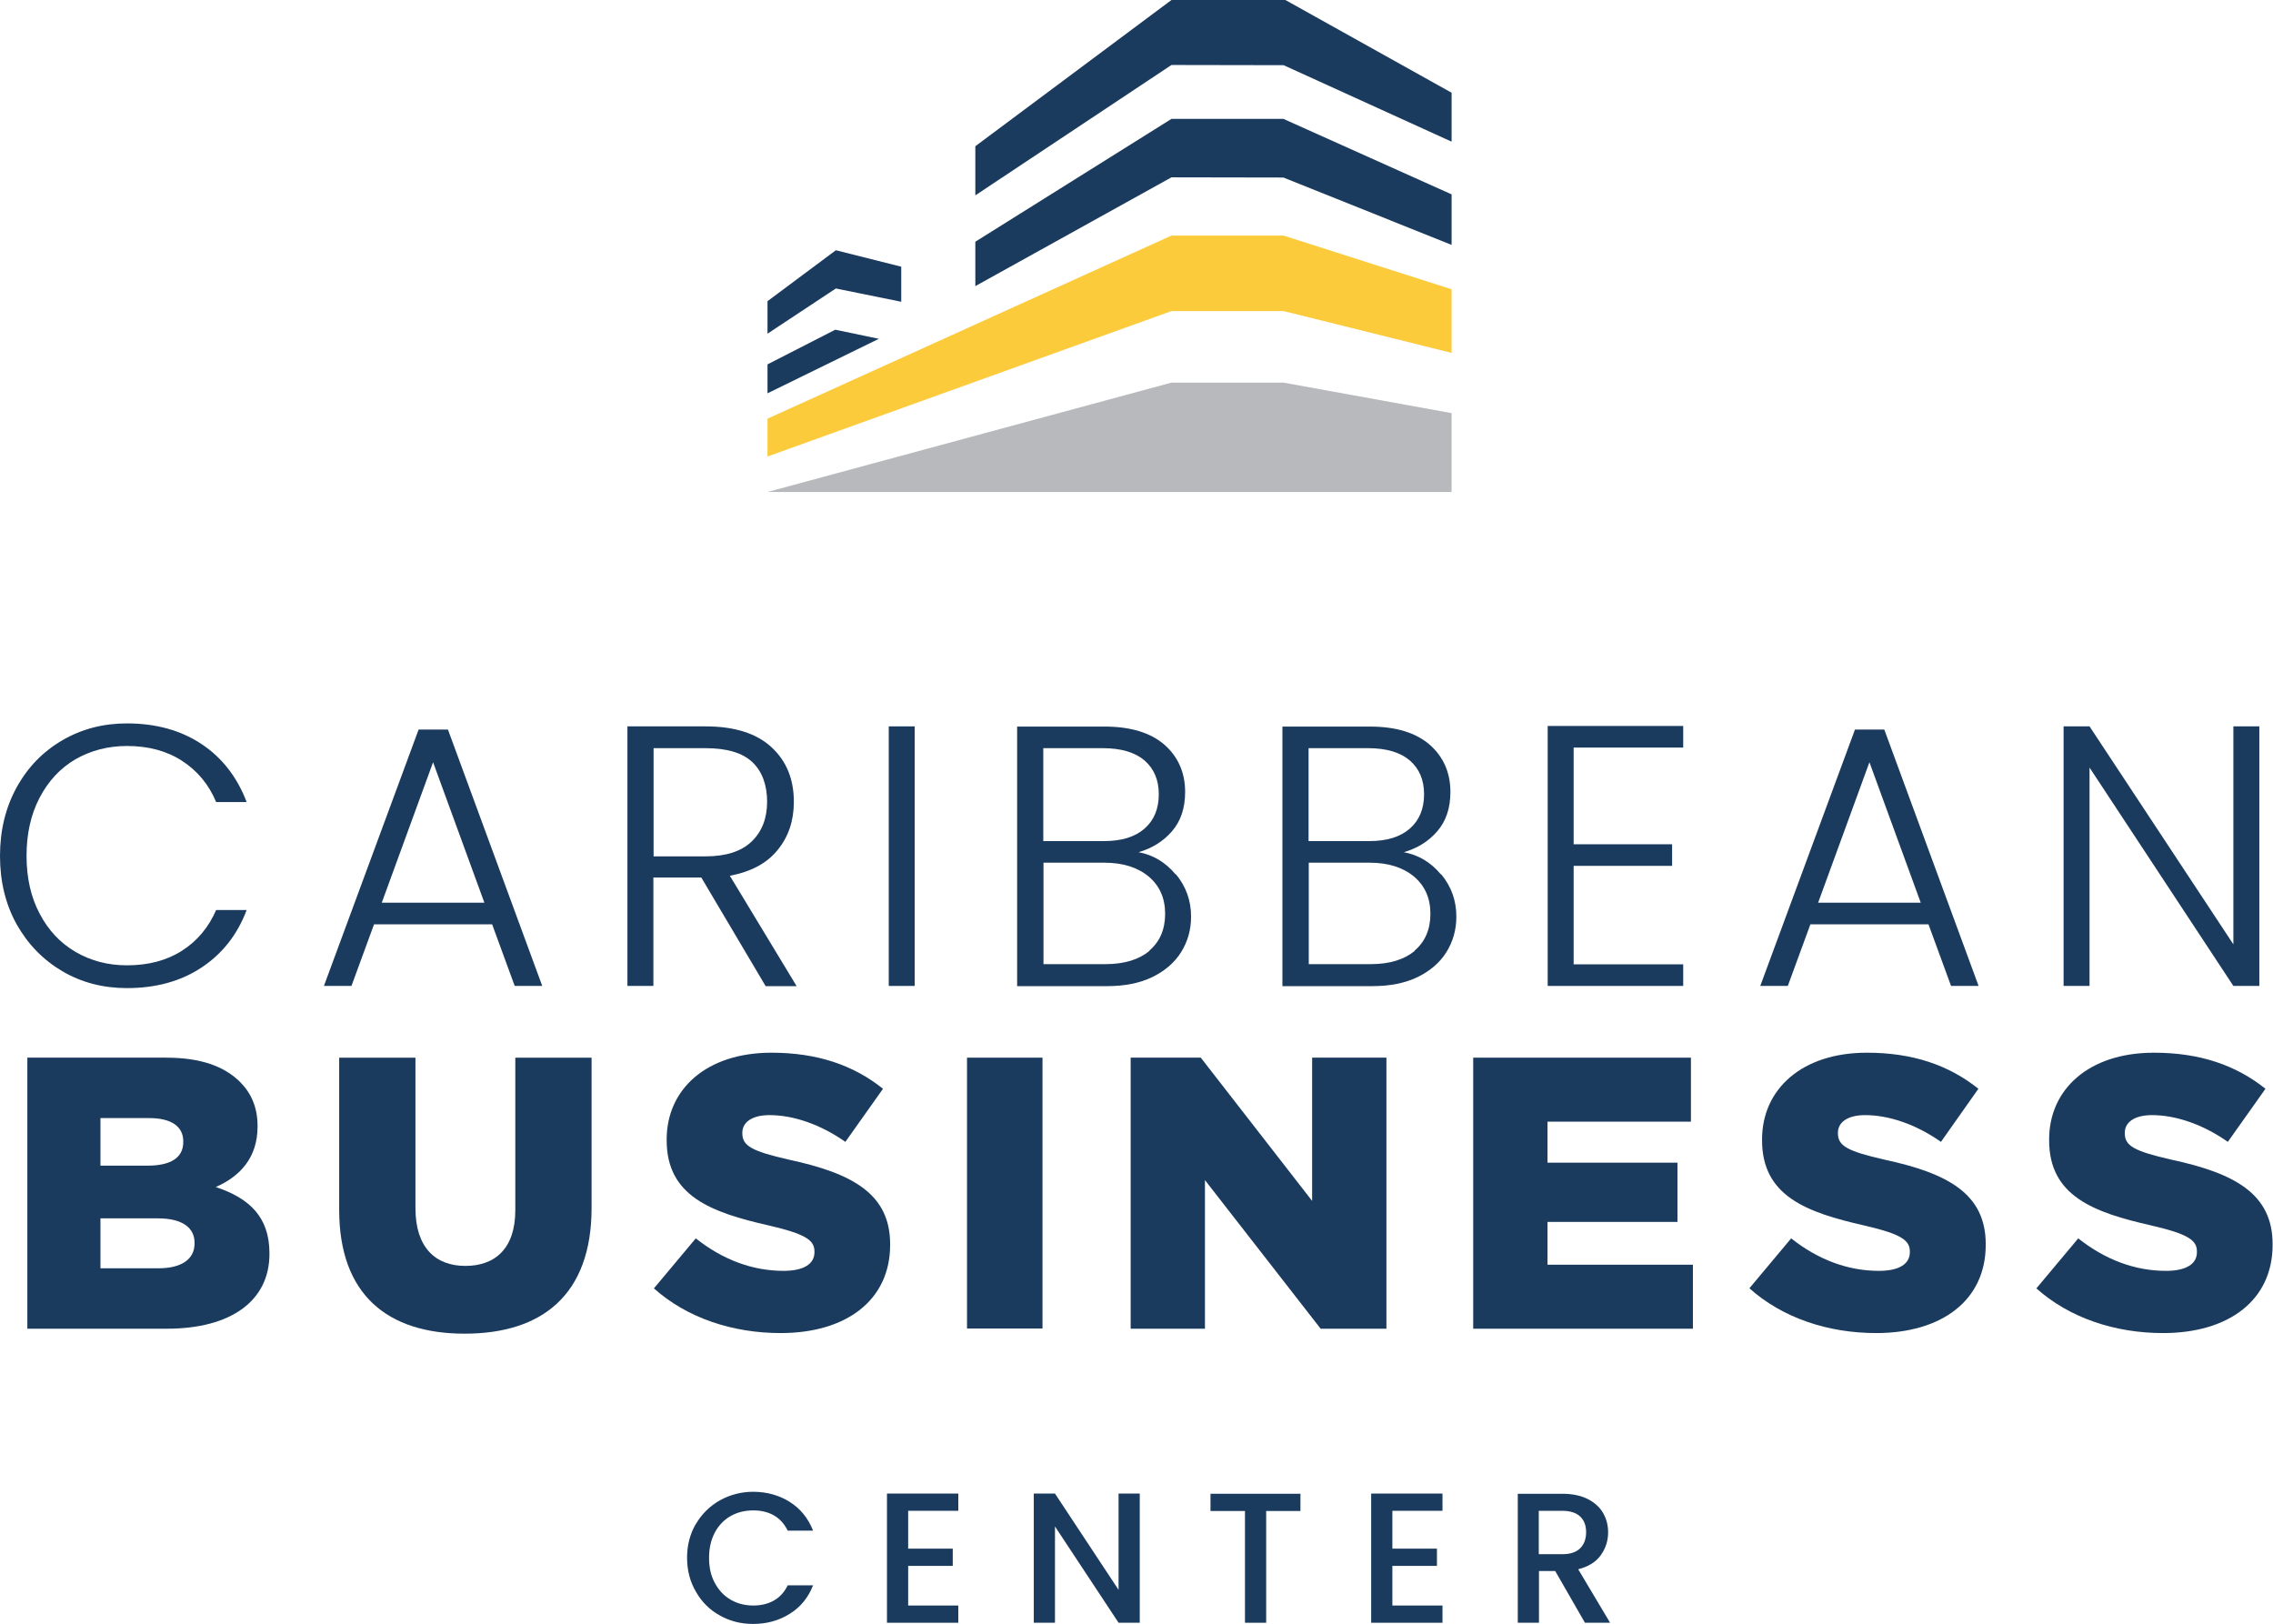 <?xml version="1.0" encoding="UTF-8"?>
<svg id="Calque_2" data-name="Calque 2" xmlns="http://www.w3.org/2000/svg" viewBox="0 0 114.73 81.96">
  <defs>
    <style>
      .cls-1 {
        fill: #1b3b5e;
      }

      .cls-2 {
        fill: #b7b9bc;
      }

      .cls-3 {
        fill: #fbcb3c;
      }
    </style>
  </defs>
  <g id="Calque_1-2" data-name="Calque 1">
    <g>
      <path class="cls-1" d="m8,64.01c1.15,0,1.82-.45,1.82-1.25v-.04c0-.74-.59-1.23-1.86-1.23h-2.89v2.52h2.93Zm-.55-5.18c1.15,0,1.8-.39,1.8-1.19v-.04c0-.74-.59-1.17-1.72-1.17h-2.46v2.4h2.38Zm-6.07-5.45h7.01c1.72,0,2.93.43,3.73,1.23.55.55.88,1.27.88,2.21v.04c0,1.58-.9,2.52-2.11,3.05,1.66.55,2.71,1.48,2.71,3.34v.04c0,2.34-1.91,3.77-5.18,3.77H1.38v-13.67Z"/>
      <path class="cls-1" d="m17.12,61.06v-7.68h3.85v7.6c0,1.97,1,2.91,2.52,2.91s2.52-.9,2.52-2.81v-7.7h3.85v7.58c0,4.41-2.52,6.35-6.41,6.35s-6.33-1.97-6.33-6.25"/>
      <path class="cls-1" d="m33.01,65.02l2.11-2.52c1.35,1.07,2.85,1.64,4.43,1.64,1.02,0,1.56-.35,1.56-.94v-.04c0-.57-.45-.88-2.3-1.31-2.91-.66-5.16-1.48-5.16-4.3v-.04c0-2.54,2.01-4.38,5.29-4.38,2.32,0,4.14.63,5.63,1.82l-1.9,2.68c-1.25-.88-2.62-1.35-3.83-1.35-.92,0-1.37.39-1.37.88v.04c0,.63.47.9,2.36,1.33,3.15.68,5.1,1.7,5.1,4.26v.04c0,2.79-2.21,4.45-5.53,4.45-2.42,0-4.73-.76-6.41-2.27"/>
      <rect class="cls-1" x="48.81" y="53.38" width="3.81" height="13.67"/>
      <polygon class="cls-1" points="57.07 53.38 60.61 53.38 66.23 60.61 66.23 53.38 69.98 53.38 69.98 67.06 66.66 67.06 60.82 59.56 60.82 67.06 57.07 67.06 57.07 53.38"/>
      <polygon class="cls-1" points="74.36 53.38 85.35 53.38 85.35 56.61 78.11 56.61 78.11 58.68 84.67 58.68 84.67 61.67 78.11 61.67 78.11 63.83 85.45 63.83 85.45 67.06 74.36 67.06 74.36 53.38"/>
      <path class="cls-1" d="m88.3,65.02l2.11-2.52c1.35,1.07,2.85,1.64,4.43,1.64,1.02,0,1.56-.35,1.56-.94v-.04c0-.57-.45-.88-2.3-1.31-2.91-.66-5.16-1.48-5.16-4.3v-.04c0-2.54,2.01-4.38,5.29-4.38,2.32,0,4.14.63,5.63,1.82l-1.89,2.68c-1.25-.88-2.62-1.35-3.83-1.35-.92,0-1.37.39-1.37.88v.04c0,.63.47.9,2.36,1.33,3.15.68,5.1,1.7,5.1,4.26v.04c0,2.79-2.21,4.45-5.53,4.45-2.42,0-4.73-.76-6.41-2.27"/>
      <path class="cls-1" d="m102.79,65.02l2.11-2.52c1.35,1.07,2.85,1.64,4.43,1.64,1.02,0,1.56-.35,1.56-.94v-.04c0-.57-.45-.88-2.3-1.31-2.91-.66-5.16-1.48-5.16-4.3v-.04c0-2.54,2.01-4.38,5.29-4.38,2.32,0,4.14.63,5.63,1.82l-1.9,2.68c-1.25-.88-2.62-1.35-3.83-1.35-.92,0-1.37.39-1.37.88v.04c0,.63.47.9,2.36,1.33,3.15.68,5.1,1.7,5.1,4.26v.04c0,2.79-2.21,4.45-5.53,4.45-2.42,0-4.73-.76-6.41-2.27"/>
    </g>
    <g>
      <polygon class="cls-2" points="59.13 19.31 38.74 24.83 73.27 24.83 73.27 20.85 64.78 19.31 59.13 19.31"/>
      <polygon class="cls-1" points="64.88 0 59.13 0 49.23 7.38 49.23 9.86 59.13 3.28 64.79 3.29 73.27 7.15 73.27 7.14 73.27 4.68 64.88 0"/>
      <polygon class="cls-1" points="64.78 6 59.13 6 49.23 12.2 49.23 14.44 59.13 8.95 64.78 8.96 73.27 12.36 73.27 12.31 73.27 9.81 64.78 6"/>
      <polygon class="cls-1" points="45.49 15.23 45.49 13.46 42.19 12.63 38.74 15.2 38.74 16.84 42.19 14.56 45.49 15.23"/>
      <polygon class="cls-1" points="42.16 16.64 38.74 18.39 38.74 19.85 44.36 17.1 42.16 16.64"/>
      <polygon class="cls-3" points="59.13 11.89 38.74 21.13 38.74 23.04 59.13 15.7 64.79 15.7 73.27 17.81 73.27 14.6 64.79 11.89 59.13 11.89"/>
      <polygon class="cls-3" points="46.4 12.8 46.38 12.79 46.37 12.8 46.4 12.8"/>
    </g>
    <g>
      <path class="cls-1" d="m35.13,76.91c.3-.51.7-.9,1.21-1.19.51-.28,1.07-.43,1.67-.43.69,0,1.31.17,1.85.51.54.34.93.82,1.18,1.45h-1.28c-.17-.34-.4-.6-.7-.77-.3-.17-.65-.25-1.04-.25-.43,0-.82.1-1.15.29s-.6.47-.79.83c-.19.36-.29.78-.29,1.27s.09.9.29,1.27.45.64.79.84.72.3,1.15.3c.39,0,.74-.08,1.04-.25.3-.17.53-.42.7-.77h1.28c-.24.62-.64,1.11-1.18,1.44-.54.34-1.16.51-1.85.51-.61,0-1.17-.14-1.68-.43-.51-.28-.91-.68-1.2-1.19-.3-.51-.45-1.08-.45-1.72s.15-1.21.45-1.72Z"/>
      <path class="cls-1" d="m45.84,76.25v1.91h2.25v.87h-2.25v2h2.53v.87h-3.6v-6.52h3.6v.87h-2.53Z"/>
      <path class="cls-1" d="m57.53,81.9h-1.07l-3.21-4.86v4.86h-1.07v-6.52h1.07l3.21,4.86v-4.86h1.07v6.52Z"/>
      <path class="cls-1" d="m65.64,75.39v.87h-1.73v5.64h-1.07v-5.64h-1.74v-.87h4.55Z"/>
      <path class="cls-1" d="m70.28,76.25v1.91h2.25v.87h-2.25v2h2.53v.87h-3.6v-6.52h3.6v.87h-2.53Z"/>
      <path class="cls-1" d="m80,81.9l-1.5-2.61h-.82v2.61h-1.07v-6.51h2.25c.5,0,.92.09,1.27.26.35.18.61.41.78.7s.26.62.26.98c0,.43-.12.81-.37,1.16-.25.35-.63.58-1.14.71l1.61,2.7h-1.27Zm-2.32-3.46h1.18c.4,0,.7-.1.9-.3.2-.2.3-.47.3-.81s-.1-.6-.3-.79-.5-.29-.91-.29h-1.18v2.18Z"/>
    </g>
    <g>
      <path class="cls-1" d="m.84,39.74c.56-1.02,1.33-1.81,2.31-2.38s2.06-.85,3.26-.85c1.46,0,2.72.35,3.76,1.04,1.04.69,1.8,1.67,2.28,2.93h-1.54c-.37-.89-.95-1.58-1.72-2.08-.77-.5-1.7-.75-2.78-.75-.96,0-1.83.23-2.6.67-.77.45-1.37,1.1-1.81,1.94-.44.84-.66,1.82-.66,2.93s.22,2.09.66,2.92c.44.84,1.04,1.48,1.81,1.93.77.45,1.63.68,2.6.68,1.09,0,2.02-.25,2.78-.74.77-.49,1.34-1.18,1.72-2.05h1.54c-.47,1.25-1.24,2.22-2.29,2.91-1.05.69-2.3,1.03-3.75,1.03-1.2,0-2.29-.28-3.26-.85-.97-.57-1.74-1.36-2.31-2.37-.56-1.01-.84-2.16-.84-3.45s.28-2.44.84-3.46Z"/>
      <path class="cls-1" d="m24.84,46.65h-5.96l-1.14,3.11h-1.39l4.78-12.94h1.48l4.76,12.94h-1.39l-1.14-3.11Zm-.39-1.09l-2.59-7.09-2.59,7.09h5.17Z"/>
      <path class="cls-1" d="m38.64,49.76l-3.24-5.47h-2.42v5.47h-1.31v-13.1h3.94c1.46,0,2.57.35,3.33,1.05.76.7,1.13,1.62,1.13,2.76,0,.95-.27,1.76-.82,2.43-.54.67-1.35,1.1-2.41,1.3l3.37,5.57h-1.57Zm-5.66-6.54h2.64c1.02,0,1.8-.25,2.32-.75.52-.5.78-1.17.78-2.01s-.25-1.53-.75-2c-.5-.47-1.29-.7-2.36-.7h-2.62v5.46Z"/>
      <path class="cls-1" d="m46.17,36.66v13.1h-1.31v-13.1h1.31Z"/>
      <path class="cls-1" d="m59.35,44.12c.51.61.77,1.33.77,2.14,0,.66-.17,1.26-.5,1.79-.33.53-.82.95-1.45,1.26-.64.31-1.4.46-2.29.46h-4.54v-13.1h4.41c1.32,0,2.33.31,3.03.92.69.61,1.04,1.41,1.04,2.38,0,.81-.22,1.47-.66,1.98-.44.51-1,.86-1.69,1.06.74.14,1.36.51,1.87,1.12Zm-6.69-1.67h3.06c.89,0,1.57-.21,2.05-.63.48-.42.72-1,.72-1.73s-.24-1.29-.72-1.71c-.48-.41-1.18-.62-2.11-.62h-3v4.69Zm5.35,5.53c.53-.45.8-1.07.8-1.86s-.28-1.42-.83-1.88-1.3-.7-2.24-.7h-3.07v5.12h3.13c.95,0,1.69-.23,2.22-.67Z"/>
      <path class="cls-1" d="m72.74,44.12c.51.61.77,1.33.77,2.14,0,.66-.17,1.26-.5,1.79-.33.53-.82.95-1.45,1.26-.64.31-1.4.46-2.29.46h-4.54v-13.1h4.41c1.32,0,2.33.31,3.03.92.69.61,1.04,1.41,1.04,2.38,0,.81-.22,1.47-.66,1.98-.44.51-1,.86-1.69,1.06.74.14,1.36.51,1.87,1.12Zm-6.69-1.67h3.06c.89,0,1.57-.21,2.05-.63.48-.42.72-1,.72-1.73s-.24-1.29-.72-1.71c-.48-.41-1.18-.62-2.11-.62h-3v4.69Zm5.35,5.53c.53-.45.8-1.07.8-1.86s-.28-1.42-.83-1.88-1.3-.7-2.24-.7h-3.07v5.12h3.13c.95,0,1.69-.23,2.22-.67Z"/>
      <path class="cls-1" d="m79.43,37.72v4.89h4.97v1.09h-4.97v4.97h5.53v1.09h-6.84v-13.12h6.84v1.09h-5.53Z"/>
      <path class="cls-1" d="m97.34,46.65h-5.96l-1.14,3.11h-1.39l4.78-12.94h1.48l4.76,12.94h-1.39l-1.14-3.11Zm-.39-1.09l-2.59-7.09-2.59,7.09h5.17Z"/>
      <path class="cls-1" d="m114.04,49.76h-1.31l-7.26-11.02v11.02h-1.31v-13.1h1.31l7.26,11v-11h1.31v13.1Z"/>
    </g>
  </g>
</svg>